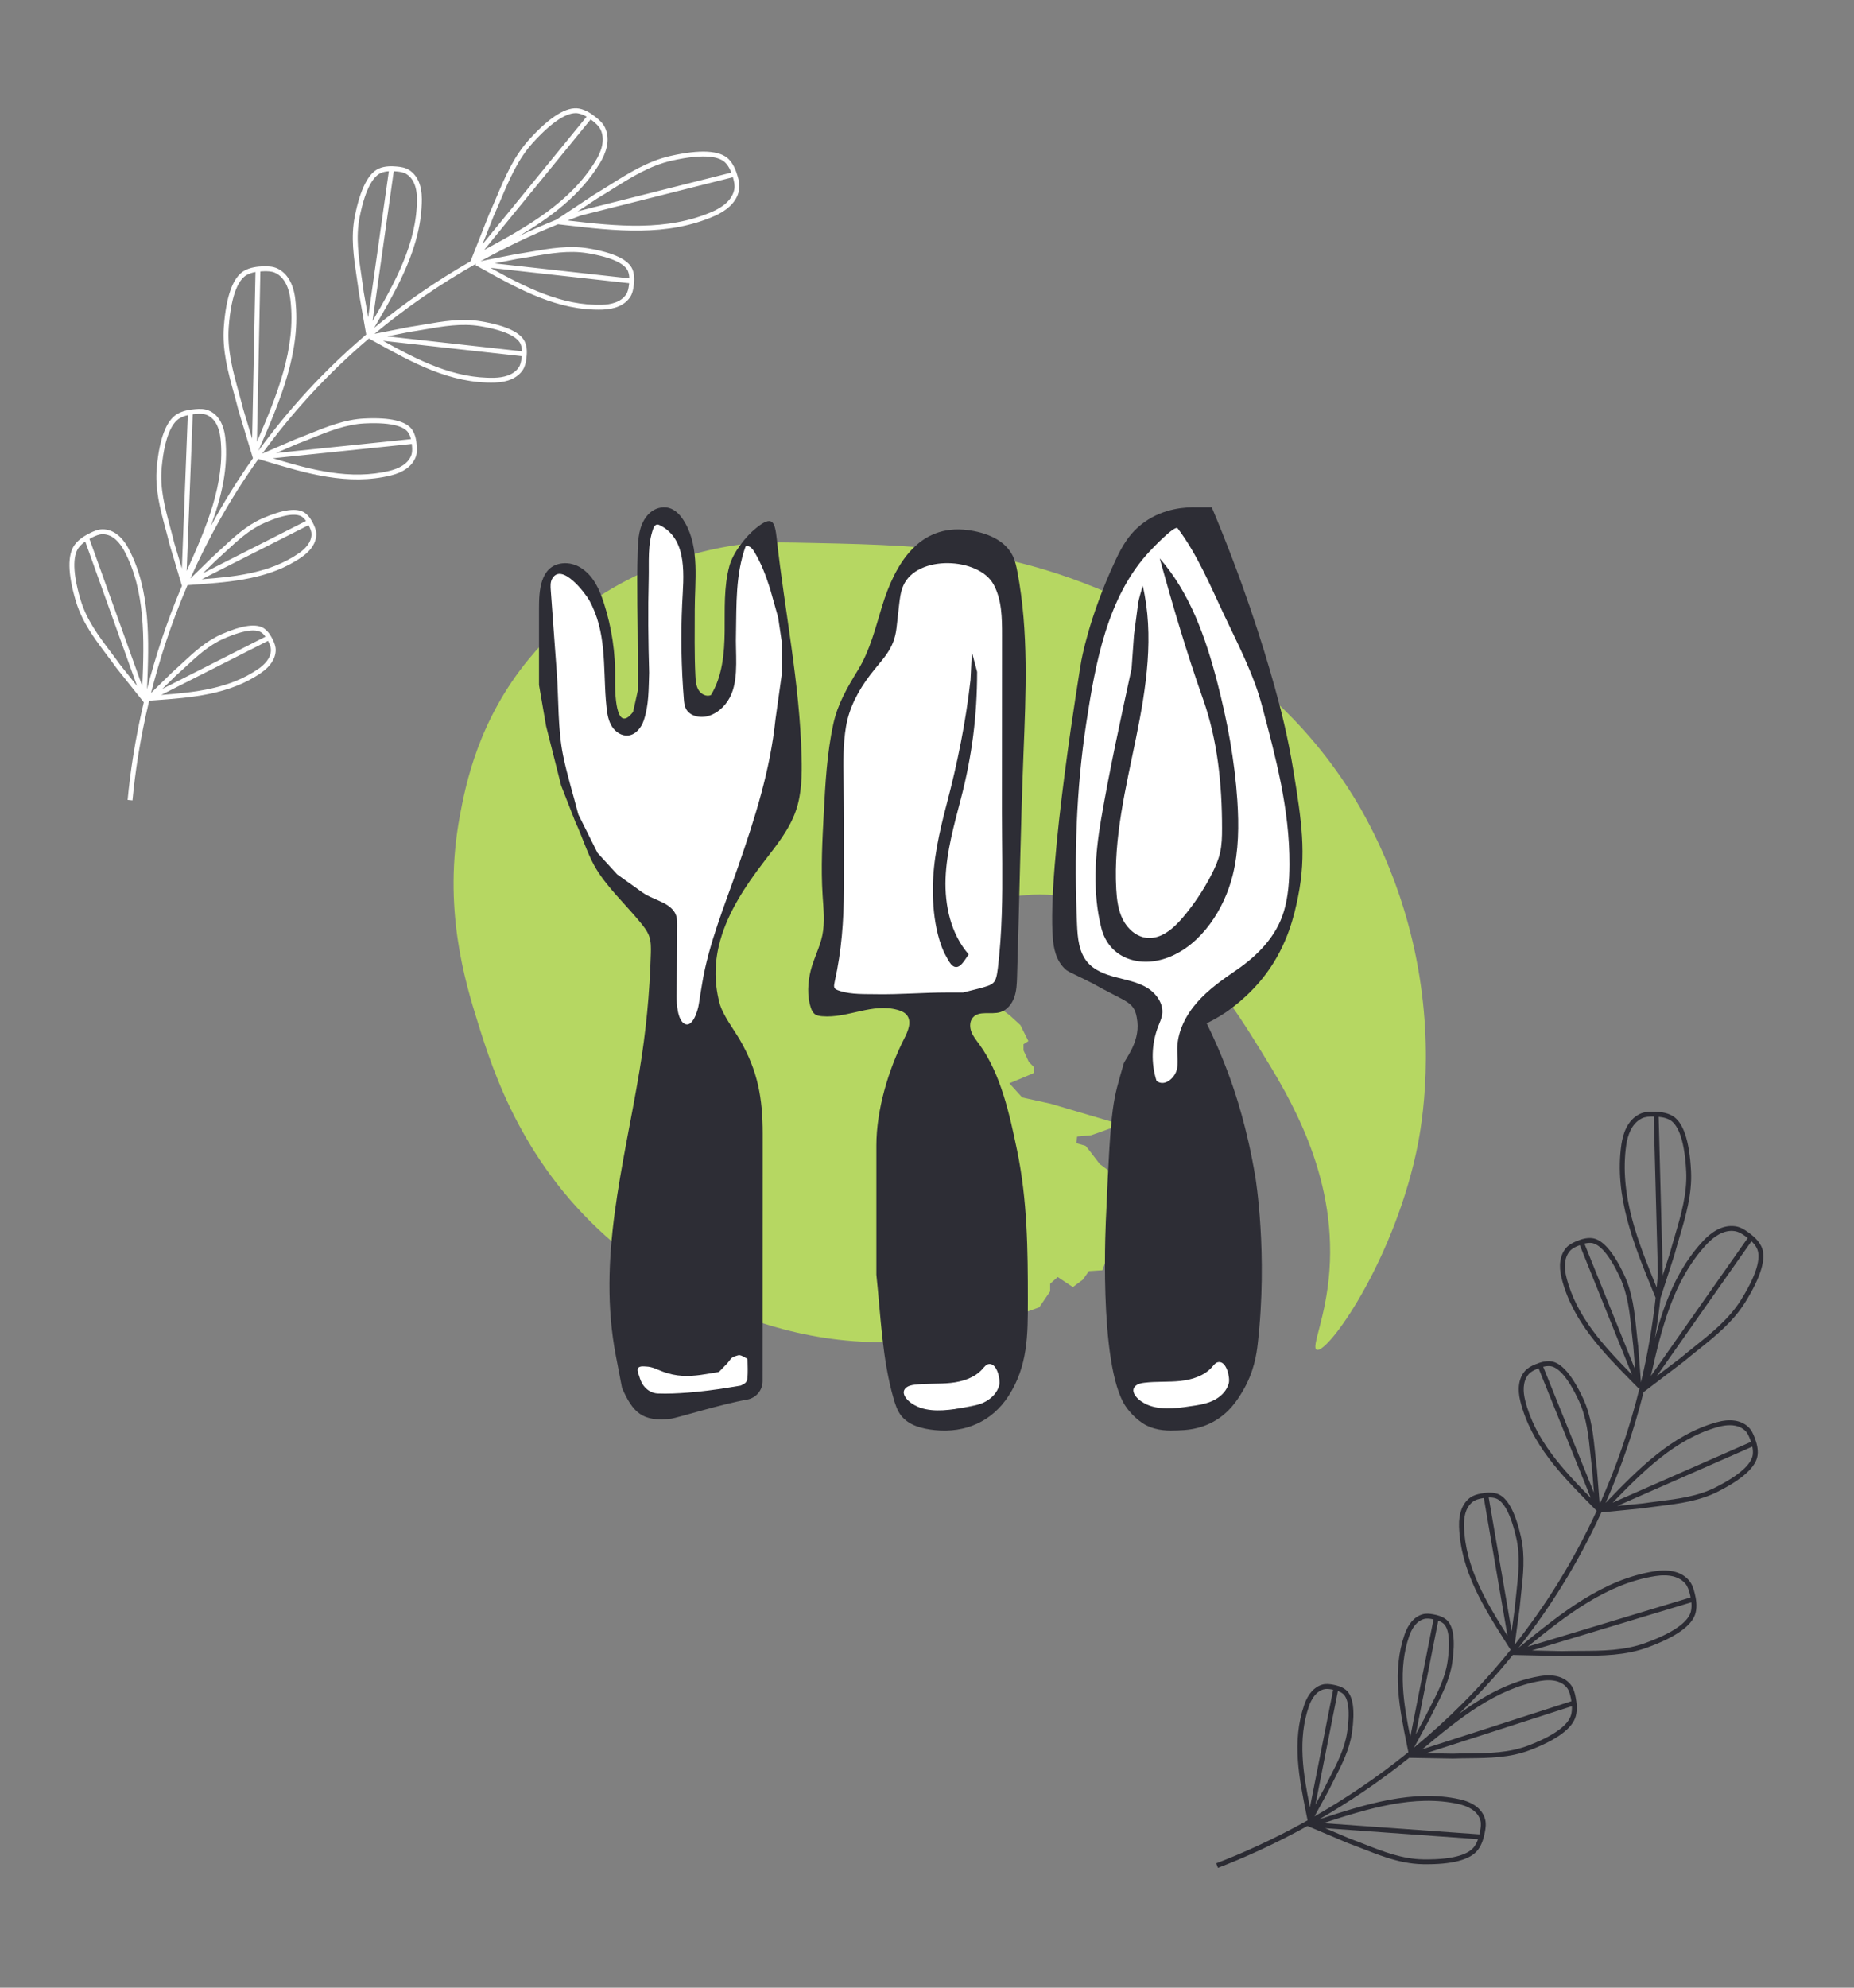 <svg width="294" height="315" viewBox="0 0 294 315" fill="none" xmlns="http://www.w3.org/2000/svg">
<rect x="0" y="0" width="294" height="315" fill="#808080" stroke="none"/>
<path d="M208.788 213.898C207.87 213.503 210.252 208.974 210.812 201.409C211.953 185.982 204.352 173.666 200.018 166.643C195.504 159.33 190.163 150.674 179.442 145.378C169.05 140.245 161.095 141.971 159.54 142.34C156.914 142.966 151.487 144.256 150.432 148.078C149.474 151.547 152.356 156.247 157.853 159.217L160.127 160.915L161.814 162.461L163.079 164.993L162.305 165.485V166.47L163.149 168.297L163.922 169.072V170.057L162.097 170.832L160.06 171.676L162.097 173.925L166.594 174.91L176.502 177.835L176.222 178.777L173.059 179.902L170.811 180.113L170.67 181.168L172.146 181.59L172.779 182.364L174.394 184.474L176.009 185.671L177.343 191.015L177.077 194.756L175.743 198.764L174.808 201.304L172.671 201.438L171.736 202.773L170.133 203.977L167.73 202.373L166.527 203.442V204.646L164.792 207.185L156.914 209.99C154.736 210.69 151.549 211.573 147.631 212.134C120.505 216.02 99.313 198.676 97.456 197.108C82.931 184.844 78.186 169.738 75.848 162.291C73.682 155.395 70.207 143.855 72.917 129.309C73.859 124.259 75.879 114.098 83.904 104.387C94.439 91.641 109.281 86.985 119.429 86.064C121.389 85.887 124.154 85.945 129.684 86.064C138.236 86.249 148.151 86.463 157.518 88.263C161.819 89.09 174.882 91.96 189.015 101.091C194.797 104.826 205.047 111.6 213.554 124.545C215.636 127.714 221.679 137.439 224.54 151.665C227.729 167.506 225.168 179.962 224.54 182.815C220.658 200.433 210.465 214.627 208.788 213.906V213.898Z" fill="#B6D762"/>
<path d="M268.737 252.488C268.563 251.777 268.334 251.038 267.832 250.453C266.7 249.133 264.825 248.632 262.413 249.005C254.193 250.269 247.559 255.657 241.144 260.864L240.8 261.141C243.224 258.068 245.559 254.768 247.758 251.212C249.984 247.614 251.993 243.874 253.78 240.021L253.808 240.05L253.801 239.97C253.845 239.873 253.891 239.777 253.934 239.683L260.603 239.02C261.437 238.893 262.292 238.786 263.117 238.681C266.234 238.291 269.458 237.887 272.432 236.38C276.373 234.386 278.487 232.445 278.715 230.612C278.844 229.59 278.535 228.594 278.254 227.843C278.021 227.224 277.735 226.587 277.218 226.113C276.058 225.051 274.32 224.803 272.199 225.399C265.047 227.403 259.74 232.869 254.612 238.173C257.104 232.525 259.118 226.645 260.634 220.619L267.02 215.765C267.742 215.159 268.492 214.56 269.218 213.978C271.956 211.79 274.786 209.525 276.728 206.416C279.3 202.297 280.165 199.301 279.304 197.514C278.822 196.518 277.943 195.801 277.232 195.289C276.648 194.869 276.003 194.465 275.241 194.345C273.075 194.002 271.243 195.404 270.09 196.639C266.007 201.008 263.928 206.454 262.424 212.101C262.782 209.985 263.079 207.853 263.316 205.715L265.544 198.806C265.789 197.897 266.061 196.975 266.324 196.082C267.318 192.719 268.343 189.243 268.157 185.583C267.91 180.735 266.907 177.781 265.175 176.812C264.211 176.272 263.08 176.187 262.203 176.176C261.484 176.165 260.723 176.205 260.028 176.54C258.055 177.498 257.356 179.696 257.116 181.37C255.941 189.574 259.102 197.274 262.156 204.721L262.543 205.668C262.043 210.192 261.264 214.675 260.216 219.081C260.193 218.612 260.13 217.811 260.019 216.397L259.776 213.303C259.673 212.512 259.591 211.699 259.511 210.915C259.206 207.95 258.888 204.884 257.578 202.084C255.836 198.36 254.107 196.384 252.443 196.21C251.512 196.114 250.608 196.435 249.922 196.728C249.388 196.956 248.782 197.257 248.346 197.766C247.376 198.899 247.13 200.561 247.634 202.567C249.343 209.382 254.222 214.326 258.939 219.105L259.842 220.021L260.022 219.877C258.458 226.24 256.331 232.439 253.673 238.377L253.236 232.822C253.134 232.031 253.051 231.218 252.972 230.434C252.667 227.469 252.349 224.403 251.039 221.603C249.297 217.879 247.567 215.903 245.904 215.729C244.973 215.633 244.069 215.954 243.383 216.247C242.849 216.475 242.243 216.776 241.807 217.285C240.837 218.418 240.591 220.08 241.094 222.086C242.804 228.901 247.682 233.845 252.4 238.624L253.197 239.432C251.392 243.35 249.356 247.15 247.097 250.805C244.914 254.333 242.599 257.607 240.194 260.653L240.964 254.981C241.034 254.185 241.122 253.374 241.208 252.591C241.537 249.629 241.876 246.564 241.189 243.548C240.274 239.54 239.003 237.243 237.414 236.72C236.511 236.429 235.573 236.552 234.843 236.692C234.272 236.8 233.616 236.967 233.085 237.372C231.897 238.277 231.305 239.847 231.374 241.914C231.601 248.938 235.324 254.802 238.923 260.473L239.549 261.46C234.671 267.521 229.446 272.653 224.218 276.965L226.558 272.684C226.862 272.056 227.182 271.436 227.501 270.816C228.692 268.505 229.923 266.115 230.303 263.439C230.808 259.876 230.486 257.595 229.338 256.663C228.698 256.142 227.877 255.943 227.234 255.828C226.731 255.739 226.137 255.669 225.569 255.836C224.307 256.205 223.327 257.309 222.732 259.03C220.727 264.825 221.931 270.763 223.095 276.505L223.333 277.682C218.243 281.792 213.176 285.146 208.447 287.856L210.647 283.829C210.951 283.202 211.271 282.582 211.59 281.962C212.781 279.65 214.012 277.261 214.392 274.584C214.896 271.021 214.575 268.741 213.427 267.809C212.787 267.288 211.965 267.088 211.323 266.974C210.818 266.884 210.226 266.814 209.658 266.981C208.396 267.35 207.416 268.455 206.821 270.175C204.816 275.97 206.02 281.909 207.184 287.65L207.352 288.48C201.834 291.563 196.824 293.771 192.862 295.29L193.138 296.011C197.034 294.517 201.937 292.359 207.337 289.372L207.551 289.464L207.557 289.493L207.569 289.472L213.776 292.099C214.581 292.389 215.394 292.709 216.179 293.015C217.384 293.487 218.607 293.964 219.866 294.37C221.707 294.964 223.623 295.401 225.674 295.432C230.239 295.504 233.159 294.74 234.358 293.162C235.024 292.281 235.298 291.213 235.459 290.38C235.592 289.693 235.689 288.963 235.491 288.272C235.047 286.708 233.644 285.625 231.437 285.138C224.117 283.525 216.534 285.927 209.188 288.324C213.736 285.697 218.588 282.48 223.466 278.572L230.39 278.688C231.246 278.657 232.117 278.648 232.961 278.639C236.149 278.606 239.448 278.572 242.673 277.332C246.934 275.69 249.357 273.89 249.878 271.977C250.169 270.912 250.021 269.818 249.861 268.986C249.728 268.298 249.545 267.584 249.106 267.019C248.107 265.735 246.402 265.255 244.173 265.63C239.486 266.418 235.302 268.742 231.36 271.605C234.275 268.773 237.139 265.669 239.9 262.269L247.743 262.438C248.683 262.411 249.644 262.406 250.572 262.403C254.071 262.388 257.691 262.374 261.178 261.11C265.793 259.437 268.386 257.582 268.882 255.598C269.159 254.491 268.953 253.357 268.741 252.492L268.737 252.488ZM272.086 235.694C269.231 237.139 266.077 237.535 263.025 237.919C262.196 238.024 261.336 238.13 260.513 238.255L256.47 238.657L277.877 229.253C277.964 229.662 278.006 230.096 277.951 230.522C277.817 231.594 276.69 233.365 272.086 235.694ZM272.411 226.148C273.344 225.886 274.536 225.709 275.583 226.047C275.984 226.176 276.366 226.383 276.701 226.687C277.097 227.049 277.336 227.59 277.534 228.117C277.578 228.237 277.625 228.366 277.668 228.498L255.73 238.136C260.615 233.09 265.715 228.024 272.412 226.145L272.411 226.148ZM276.078 206.012C274.207 209.009 271.428 211.231 268.742 213.378C268.013 213.962 267.257 214.564 266.544 215.166L262.739 218.058L277.742 196.706C278.086 197.036 278.401 197.417 278.612 197.856C279.121 198.909 279.094 201.18 276.078 206.012ZM270.656 197.169C271.683 196.069 273.292 194.82 275.122 195.11C275.244 195.129 275.361 195.157 275.478 195.195C275.943 195.345 276.378 195.626 276.783 195.918C276.901 196.004 277.027 196.097 277.151 196.195L261.794 218.053C263.477 210.546 265.331 202.871 270.654 197.168L270.656 197.169ZM264.801 177.487C265.822 178.061 267.098 179.936 267.39 185.626C267.57 189.152 266.564 192.567 265.588 195.867C265.324 196.764 265.05 197.691 264.808 198.591L263.654 202.169C263.661 202.068 263.671 201.965 263.679 201.865L263.023 176.997C263.399 177.033 263.789 177.095 264.166 177.217C264.385 177.287 264.6 177.377 264.803 177.49L264.801 177.487ZM257.883 181.481C258.096 179.993 258.701 178.047 260.368 177.236C260.917 176.97 261.571 176.942 262.193 176.948C262.21 176.949 262.228 176.949 262.245 176.95L262.904 201.824C262.849 202.564 262.782 203.303 262.712 204.042C259.747 196.812 256.757 189.336 257.883 181.484L257.883 181.481ZM252.363 196.983C252.475 196.994 252.595 197.02 252.725 197.062C253.685 197.372 255.101 198.617 256.879 202.417C258.134 205.1 258.445 208.1 258.743 211C258.826 211.79 258.91 212.606 259.008 213.388C259.008 213.388 259.16 215.329 259.294 217.03L251.25 197.083C251.612 196.993 251.99 196.943 252.36 196.982L252.363 196.983ZM248.386 202.382C248.08 201.159 247.926 199.452 248.936 198.271C249.264 197.886 249.75 197.644 250.225 197.443C250.319 197.402 250.417 197.363 250.518 197.325L258.799 217.863C254.376 213.37 249.959 208.666 248.385 202.384L248.386 202.382ZM245.828 216.503C245.94 216.514 246.06 216.541 246.19 216.582C247.15 216.892 248.566 218.137 250.344 221.938C251.599 224.62 251.91 227.62 252.209 230.52C252.291 231.31 252.376 232.126 252.473 232.908L252.759 236.55L244.716 216.603C245.077 216.513 245.455 216.464 245.826 216.503L245.828 216.503ZM241.849 221.901C241.543 220.679 241.389 218.972 242.399 217.791C242.727 217.405 243.213 217.164 243.688 216.962C243.782 216.922 243.88 216.883 243.981 216.845L252.262 237.382C247.839 232.89 243.422 228.185 241.848 221.904L241.849 221.901ZM262.529 249.768C263.462 249.626 264.605 249.579 265.622 249.907C266.231 250.103 266.796 250.434 267.245 250.956C267.642 251.42 267.835 252.054 267.985 252.672C268.022 252.824 268.058 252.985 268.092 253.152L242.255 260.955C248.398 255.973 254.779 250.959 262.529 249.768ZM237.18 237.456C238.083 237.752 239.384 239.082 240.444 243.721C241.103 246.609 240.771 249.606 240.45 252.505C240.363 253.293 240.273 254.109 240.206 254.895L239.715 258.516L236.076 237.317C236.443 237.304 236.82 237.337 237.171 237.451L237.183 237.454L237.18 237.456ZM232.149 241.89C232.11 240.63 232.321 238.93 233.556 237.988C233.96 237.68 234.486 237.55 234.993 237.451C235.092 237.433 235.197 237.414 235.303 237.397L239.049 259.223C235.679 253.896 232.358 248.361 232.15 241.888L232.149 241.89ZM229.543 263.335C229.183 265.882 227.98 268.212 226.821 270.466C226.498 271.092 226.176 271.716 225.878 272.333L224.508 274.842L228.07 256.841C228.351 256.945 228.626 257.078 228.859 257.267C229.492 257.781 230.125 259.252 229.546 263.336L229.543 263.335ZM223.465 259.284C223.822 258.257 224.511 256.956 225.79 256.58C226.204 256.459 226.665 256.514 227.103 256.592C227.172 256.605 227.249 256.622 227.32 256.637L223.634 275.263C222.571 269.964 221.653 264.521 223.465 259.284ZM213.63 274.48C213.269 277.026 212.067 279.357 210.907 281.613C210.584 282.239 210.261 282.863 209.965 283.478L208.595 285.986L212.157 267.986C212.438 268.089 212.712 268.223 212.946 268.412C213.578 268.926 214.211 270.397 213.632 274.481L213.63 274.48ZM207.554 270.429C207.911 269.403 208.6 268.101 209.879 267.725C210.293 267.604 210.754 267.66 211.192 267.738C211.261 267.75 211.338 267.768 211.409 267.783L207.723 286.408C206.66 281.11 205.742 275.667 207.554 270.432L207.554 270.429ZM233.742 292.696C233.028 293.64 231.049 294.747 225.686 294.663C222.372 294.609 219.367 293.436 216.461 292.297C215.67 291.987 214.854 291.668 214.058 291.381L210.142 289.722L234.382 291.461C234.231 291.891 234.03 292.32 233.742 292.698L233.742 292.696ZM231.271 285.893C232.606 286.188 234.291 286.875 234.751 288.484C234.903 289.019 234.816 289.639 234.701 290.232C234.673 290.379 234.638 290.536 234.601 290.698L209.843 288.923C216.963 286.604 224.292 284.355 231.274 285.892L231.271 285.893ZM242.394 276.612C239.301 277.804 236.073 277.836 232.953 277.868C232.104 277.876 231.226 277.885 230.382 277.917L226.13 277.846L249.265 270.391C249.287 270.844 249.257 271.32 249.132 271.777C248.822 272.918 247.399 274.684 242.394 276.612ZM244.298 266.393C245.125 266.254 246.131 266.203 247.023 266.491C247.581 266.671 248.097 266.986 248.494 267.495C248.834 267.932 248.988 268.54 249.103 269.134C249.131 269.282 249.16 269.442 249.184 269.604L225.554 277.217C231.291 272.404 237.249 267.576 244.301 266.391L244.298 266.393ZM260.912 260.382C257.55 261.6 254 261.617 250.564 261.63C249.632 261.634 248.666 261.637 247.736 261.665L242.928 261.56L268.21 253.926C268.258 254.412 268.25 254.921 268.128 255.408C267.832 256.59 266.341 258.412 260.91 260.379L260.912 260.382Z" fill="#2B2B33"/>
<path d="M188.572 82.454L199.908 107.634L203.42 120.445L205.575 134.629L203.42 147.788L194.981 158.954L190.498 160.378L188.572 167.185L184.038 178.3L179.842 170.467L181.656 161.965L181.544 158.11L169.867 152.41L168.506 138.034L170.596 117.05L174.856 96.065L180.523 85.947L185.852 82.454H188.572Z" fill="white"/>
<path d="M41.756 42.21C42.486 42.185 43.259 42.207 43.96 42.533C45.535 43.27 46.523 44.94 46.816 47.364C47.815 55.624 44.421 63.469 41.138 71.052L40.962 71.456C43.266 68.293 45.812 65.153 48.642 62.074C51.507 58.961 54.564 56.015 57.79 53.255L57.754 53.236L57.831 53.22C57.912 53.15 57.992 53.083 58.072 53.013L56.912 46.408C56.809 45.572 56.68 44.719 56.557 43.897C56.093 40.788 55.612 37.573 56.261 34.303C57.119 29.97 58.416 27.41 60.116 26.693C61.066 26.293 62.106 26.321 62.907 26.392C63.566 26.448 64.257 26.552 64.85 26.924C66.185 27.756 66.892 29.362 66.891 31.565C66.889 38.995 63.063 45.582 59.337 51.952C64.101 48.026 69.218 44.502 74.61 41.416L77.557 33.954C77.946 33.097 78.322 32.21 78.685 31.355C80.053 28.128 81.469 24.79 83.939 22.081C87.211 18.492 89.861 16.851 91.813 17.2C92.903 17.394 93.828 18.049 94.513 18.595C95.073 19.044 95.638 19.556 95.959 20.259C96.872 22.253 96.018 24.393 95.14 25.839C92.035 30.95 87.354 34.423 82.325 37.395C84.266 36.478 86.237 35.618 88.232 34.814L94.282 30.804C95.091 30.324 95.905 29.813 96.694 29.318C99.662 27.455 102.733 25.529 106.305 24.721C111.04 23.65 114.151 23.822 115.552 25.225C116.332 26.008 116.719 27.074 116.966 27.917C117.17 28.607 117.339 29.349 117.2 30.11C116.807 32.268 114.882 33.535 113.335 34.219C105.755 37.563 97.49 36.597 89.5 35.663L88.483 35.545C84.26 37.247 80.159 39.206 76.2 41.403C76.656 41.298 77.446 41.145 78.836 40.869L81.879 40.269C82.669 40.152 83.474 40.013 84.249 39.88C87.186 39.374 90.223 38.853 93.271 39.36C97.326 40.035 99.693 41.166 100.31 42.723C100.654 43.592 100.587 44.552 100.493 45.29C100.418 45.868 100.292 46.533 99.919 47.088C99.088 48.327 97.558 49.013 95.489 49.068C88.468 49.26 82.395 45.893 76.521 42.635L75.395 42.011L75.484 41.798C69.781 45.02 64.388 48.741 59.389 52.903L64.852 51.827C65.642 51.711 66.447 51.572 67.222 51.438C70.159 50.932 73.196 50.411 76.245 50.918C80.299 51.593 82.668 52.726 83.283 54.281C83.628 55.15 83.56 56.111 83.466 56.849C83.391 57.426 83.265 58.091 82.893 58.646C82.061 59.885 80.532 60.572 78.463 60.626C71.441 60.818 65.368 57.451 59.494 54.194L58.501 53.645C55.215 56.439 52.107 59.426 49.199 62.588C46.392 65.642 43.865 68.755 41.582 71.892L46.833 69.622C47.58 69.341 48.336 69.035 49.067 68.742C51.83 67.626 54.688 66.472 57.777 66.323C61.881 66.122 64.435 66.727 65.367 68.118C65.89 68.91 66.027 69.846 66.088 70.586C66.136 71.166 66.155 71.842 65.907 72.465C65.357 73.852 64.006 74.845 61.996 75.34C55.175 77.014 48.525 75.01 42.096 73.073L40.975 72.737C36.458 79.072 32.926 85.489 30.186 91.688L33.677 88.279C34.198 87.817 34.708 87.342 35.219 86.866C37.122 85.096 39.091 83.266 41.563 82.177C44.856 80.728 47.138 80.425 48.346 81.279C49.021 81.756 49.433 82.493 49.717 83.081C49.939 83.54 50.167 84.092 50.159 84.686C50.144 86.001 49.346 87.246 47.852 88.281C42.814 91.776 36.774 92.218 30.933 92.646L29.734 92.734C27.151 98.746 25.289 104.532 23.956 109.818L27.24 106.612C27.761 106.15 28.271 105.675 28.781 105.202C30.685 103.431 32.653 101.601 35.125 100.513C38.418 99.064 40.7 98.76 41.908 99.615C42.583 100.091 42.995 100.828 43.281 101.419C43.502 101.881 43.73 102.433 43.723 103.025C43.708 104.34 42.91 105.584 41.416 106.62C36.378 110.114 30.338 110.556 24.5 110.982L23.657 111.044C22.178 117.19 21.402 122.612 21.009 126.84L20.239 126.769C20.627 122.612 21.38 117.308 22.802 111.3L22.657 111.117L22.628 111.118L22.646 111.101L18.445 105.831C17.947 105.134 17.421 104.436 16.913 103.763C16.133 102.729 15.342 101.681 14.615 100.578C13.548 98.966 12.608 97.238 12.026 95.27C10.726 90.892 10.673 87.873 11.871 86.293C12.537 85.412 13.494 84.864 14.251 84.483C14.875 84.17 15.552 83.879 16.272 83.881C17.898 83.888 19.317 84.946 20.382 86.941C23.908 93.559 23.643 101.511 23.315 109.234C24.619 104.142 26.406 98.602 28.851 92.85L26.871 86.213C26.671 85.38 26.444 84.537 26.225 83.721C25.396 80.641 24.538 77.456 24.865 74.015C25.296 69.468 26.375 66.647 28.075 65.627C29.022 65.061 30.113 64.908 30.959 64.838C31.657 64.78 32.392 64.765 33.057 65.037C34.561 65.651 35.484 67.165 35.724 69.413C36.231 74.143 35.121 78.798 33.429 83.369C35.369 79.797 37.583 76.2 40.113 72.624L37.835 65.113C37.608 64.199 37.352 63.275 37.106 62.38C36.176 59.005 35.215 55.515 35.492 51.813C35.859 46.917 36.945 43.919 38.72 42.906C39.71 42.34 40.859 42.234 41.748 42.202L41.75 42.203L41.756 42.21ZM57.02 34.454C56.398 37.594 56.868 40.74 57.324 43.783C57.447 44.611 57.575 45.466 57.678 46.295L58.382 50.297L61.66 27.137C61.244 27.164 60.816 27.241 60.418 27.407C59.422 27.827 58.023 29.389 57.02 34.454ZM66.122 31.567C66.121 30.6 65.971 29.4 65.365 28.485C65.13 28.132 64.83 27.822 64.447 27.582C63.99 27.297 63.408 27.213 62.844 27.165C62.717 27.154 62.581 27.146 62.44 27.138L59.081 50.872C62.62 44.807 66.121 38.526 66.121 31.569L66.122 31.567ZM84.514 22.604C82.133 25.215 80.745 28.489 79.401 31.658C79.036 32.518 78.659 33.409 78.273 34.257L76.517 38.705L93.023 18.491C92.612 18.25 92.161 18.05 91.68 17.963C90.529 17.756 88.35 18.395 84.513 22.606L84.514 22.604ZM94.485 25.442C95.266 24.156 96.034 22.27 95.262 20.584C95.21 20.471 95.151 20.367 95.083 20.264C94.814 19.858 94.424 19.513 94.036 19.202C93.922 19.11 93.799 19.015 93.671 18.921L76.774 39.611C83.545 35.966 90.434 32.11 94.485 25.442ZM115.01 25.774C114.184 24.946 112.034 24.222 106.478 25.474C103.034 26.253 100.019 28.144 97.107 29.973C96.316 30.469 95.498 30.984 94.696 31.459L91.564 33.534C91.658 33.499 91.756 33.462 91.852 33.428L115.967 27.354C115.832 27 115.665 26.642 115.446 26.312C115.319 26.12 115.174 25.937 115.01 25.774ZM113.031 33.514C114.407 32.907 116.117 31.8 116.448 29.974C116.556 29.372 116.408 28.737 116.234 28.137C116.229 28.12 116.222 28.103 116.217 28.086L92.097 34.161C91.4 34.413 90.706 34.676 90.015 34.945C97.773 35.852 105.774 36.715 113.031 33.514ZM99.6 43.013C99.558 42.909 99.503 42.798 99.426 42.685C98.868 41.843 97.288 40.816 93.15 40.127C90.229 39.64 87.258 40.15 84.385 40.647C83.602 40.78 82.794 40.921 82.015 41.035C82.015 41.035 80.104 41.41 78.43 41.74L99.798 44.109C99.787 43.738 99.732 43.36 99.595 43.011L99.6 43.013ZM95.477 48.301C96.737 48.265 98.42 47.953 99.286 46.663C99.568 46.239 99.669 45.708 99.736 45.195C99.748 45.096 99.762 44.989 99.771 44.882L77.771 42.443C83.287 45.492 89.007 48.476 95.48 48.299L95.477 48.301ZM82.574 54.574C82.532 54.47 82.478 54.359 82.4 54.246C81.843 53.405 80.263 52.377 76.125 51.688C73.204 51.202 70.233 51.712 67.36 52.208C66.577 52.342 65.769 52.482 64.99 52.596L61.407 53.303L82.775 55.672C82.764 55.3 82.709 54.922 82.572 54.574L82.574 54.574ZM78.449 59.861C79.709 59.826 81.393 59.514 82.259 58.223C82.541 57.8 82.641 57.268 82.707 56.758C82.719 56.659 82.733 56.552 82.743 56.445L60.743 54.006C66.258 57.055 71.979 60.039 78.452 59.862L78.449 59.861ZM46.049 47.455C45.935 46.519 45.671 45.406 45.08 44.513C44.726 43.979 44.256 43.523 43.631 43.234C43.08 42.976 42.417 42.962 41.781 42.984C41.626 42.989 41.459 42.998 41.289 43.012L40.746 70.006C43.886 62.745 46.991 55.246 46.047 47.459L46.049 47.455ZM64.738 68.557C64.207 67.767 62.579 66.873 57.825 67.104C54.867 67.248 52.072 68.376 49.367 69.468C48.632 69.765 47.871 70.072 47.133 70.349L43.779 71.798L65.166 69.587C65.08 69.229 64.947 68.876 64.744 68.569L64.737 68.559L64.738 68.557ZM61.828 74.598C63.052 74.296 64.631 73.636 65.202 72.19C65.39 71.716 65.375 71.175 65.331 70.662C65.323 70.562 65.312 70.457 65.299 70.35L43.279 72.627C49.316 74.439 55.538 76.143 61.827 74.6L61.828 74.598ZM41.889 82.892C39.535 83.928 37.616 85.713 35.76 87.438C35.243 87.917 34.729 88.396 34.218 88.849L32.174 90.846L48.538 82.56C48.362 82.317 48.159 82.088 47.914 81.916C47.248 81.445 45.663 81.232 41.889 82.892ZM47.425 87.655C48.316 87.035 49.383 86.019 49.399 84.686C49.405 84.255 49.226 83.825 49.035 83.425C49.005 83.363 48.967 83.293 48.933 83.226L31.998 91.799C37.384 91.394 42.872 90.812 47.425 87.655ZM35.451 101.227C33.097 102.263 31.178 104.049 29.322 105.774C28.805 106.252 28.291 106.732 27.781 107.184L25.736 109.181L42.1 100.896C41.924 100.653 41.721 100.423 41.477 100.252C40.81 99.78 39.225 99.568 35.451 101.227ZM40.99 105.989C41.882 105.369 42.949 104.352 42.965 103.02C42.97 102.588 42.791 102.158 42.6 101.759C42.57 101.697 42.532 101.626 42.498 101.56L25.563 110.133C30.949 109.728 36.435 109.145 40.988 105.988L40.99 105.989ZM12.494 86.766C11.778 87.709 11.247 89.914 12.774 95.057C13.72 98.235 15.661 100.814 17.541 103.306C18.052 103.984 18.579 104.685 19.072 105.375L21.725 108.702L13.514 85.817C13.141 86.078 12.783 86.391 12.496 86.767L12.494 86.766ZM19.709 87.312C19.065 86.105 17.949 84.668 16.276 84.658C15.72 84.656 15.144 84.906 14.606 85.176C14.471 85.244 14.329 85.319 14.184 85.401L22.57 108.772C22.881 101.289 23.071 93.62 19.709 87.312ZM25.641 74.093C25.328 77.395 26.166 80.511 26.977 83.527C27.2 84.347 27.425 85.195 27.624 86.017L28.839 90.095L29.775 65.796C29.332 65.898 28.882 66.053 28.476 66.298C27.46 66.905 26.143 68.751 25.638 74.092L25.641 74.093ZM34.966 69.502C34.877 68.667 34.655 67.684 34.138 66.903C33.813 66.413 33.371 66.001 32.775 65.757C32.262 65.546 31.634 65.564 31.035 65.612C30.885 65.624 30.724 65.641 30.561 65.661L29.604 90.478C32.691 83.653 35.73 76.611 34.97 69.498L34.966 69.502ZM36.269 51.877C36.003 55.443 36.945 58.867 37.858 62.181C38.106 63.082 38.361 64.01 38.587 64.914L39.982 69.519L40.512 43.104C40.031 43.189 39.544 43.334 39.106 43.584C38.048 44.188 36.698 46.116 36.267 51.876L36.269 51.877Z" fill="white"/>
<path d="M183.892 88.481C188.701 93.955 191.2 101.064 193.028 108.118C194.619 114.254 195.791 120.514 196.21 126.842C196.474 130.81 196.435 134.843 195.477 138.703C194.166 143.99 190.575 149.684 185.282 151.722C180.841 153.432 175.867 151.986 174.631 147.016C173.243 141.448 173.624 135.584 174.592 129.927C175.963 121.902 177.727 113.911 179.442 105.953L179.826 100.594C179.826 100.594 180.463 95.751 180.463 95.744C180.59 94.778 180.971 93.761 181.206 92.814C183.048 100.695 181.781 108.95 180.161 116.879C178.541 124.811 176.562 132.8 177.008 140.882C177.099 142.542 177.305 144.237 178.055 145.721C178.805 147.203 180.197 148.452 181.848 148.629C184.107 148.874 186.077 147.155 187.548 145.421C189.331 143.323 190.869 141.019 192.127 138.569C192.686 137.48 193.191 136.353 193.467 135.159C193.761 133.886 193.785 132.57 193.785 131.265C193.785 124.348 193.091 117.356 190.788 110.835C188.193 103.491 185.964 95.965 183.897 88.479L183.892 88.481Z" fill="#2D2D35"/>
<path d="M100.214 214.404L101.103 221.655L106.803 222.396L119.402 220.171V210.036L100.214 214.404Z" fill="white"/>
<path d="M142.376 215.989L143.153 223.242L148.144 223.983L159.176 221.758V211.623L142.376 215.989Z" fill="white"/>
<path d="M178.913 215.989L179.689 223.242L184.68 223.983L195.712 221.758V211.623L178.913 215.989Z" fill="white"/>
<path d="M205.112 122.183C204.216 116.676 203.102 112.355 202.146 108.921C200.164 101.805 197.059 92.032 192.159 80.399H189.837C188.042 80.346 184.606 80.523 181.503 82.725C179.057 84.456 177.88 86.69 176.905 88.764C172.611 97.895 171.444 104.869 171.444 104.869C171.444 104.869 165.995 137.423 166.961 148.761C167.083 150.2 167.423 152.185 168.892 153.554C169.345 153.976 169.551 154.007 171.911 155.165C174.451 156.41 172.92 155.741 176.74 157.702C178.544 158.63 179.339 159.011 179.878 159.997C180.037 160.287 180.247 160.874 180.362 161.929C180.717 165.252 178.39 167.868 178.189 168.573C176.488 174.574 176.172 174.409 175.412 192.375C175.412 192.375 174.051 216.426 178.551 222.94C179.929 224.935 181.69 225.839 181.69 225.839C183.554 226.798 185.363 226.733 186.76 226.685C187.951 226.645 190.055 226.57 192.314 225.357C194.929 223.952 196.234 221.84 197.023 220.523C198.892 217.409 199.278 214.431 199.438 213.033C201.089 198.659 199.076 186.575 199.076 186.575C197.773 178.742 195.894 173.222 195.091 170.99C193.81 167.425 192.473 164.449 191.349 162.171C192.065 161.824 193.036 161.313 194.126 160.601C194.677 160.241 197.979 158.05 200.766 154.319C204.257 149.648 205.299 144.769 205.836 142.117C207.206 135.361 206.384 130.009 205.112 122.183ZM192.221 216.617C192.489 216.311 192.758 215.946 193.158 215.867C194.5 215.601 195.082 218.325 194.852 219.214C194.572 220.307 193.738 221.197 192.758 221.756C191.778 222.312 190.656 222.571 189.542 222.739C187.249 223.084 184.616 223.554 182.334 222.77C181.776 222.578 181.043 222.202 180.492 221.696C179.948 221.195 179.356 220.348 180.017 219.682C180.391 219.305 180.95 219.193 181.477 219.13C183.355 218.902 185.263 219.049 187.146 218.852C189.029 218.655 190.975 218.046 192.221 216.62V216.617ZM203.562 144.515C202.383 148.425 199.388 151.463 196.079 153.724C193.838 155.256 191.593 156.836 189.808 158.877C188.023 160.92 186.712 163.497 186.683 166.211C186.671 167.312 186.868 168.429 186.616 169.499C186.322 170.76 184.716 172.309 183.401 171.302C182.497 168.492 182.596 165.37 183.674 162.622C183.914 162.013 184.199 161.416 184.295 160.771C184.544 159.054 183.346 157.405 181.86 156.515C180.372 155.626 178.625 155.309 176.95 154.87C175.275 154.429 173.55 153.796 172.431 152.473C171.073 150.869 170.883 148.608 170.792 146.507C170.332 135.859 170.641 125.139 172.256 114.592C173.706 105.133 175.565 94.543 182.351 87.326C182.771 86.88 186.31 83.147 186.748 83.722C189.772 87.702 191.924 92.802 194.047 97.312C196.194 101.872 198.772 106.783 200.073 111.667C202.301 120.027 204.516 128.263 204.477 136.998C204.465 139.53 204.3 142.091 203.567 144.517L203.562 144.515Z" fill="#2D2D35"/>
<path d="M158.946 157.561L131.572 158.954L130.065 154.041L132.265 146.725V132.152L132.909 115.095L138.54 103.903L144.013 89.57L155.44 87.235L160.108 94.24V131.28L158.946 157.561Z" fill="white"/>
<path d="M153.59 151.293C153.602 151.279 153.61 151.267 153.617 151.257C150.784 148.023 149.788 143.508 149.943 139.209C150.102 134.912 151.297 130.728 152.378 126.566C154.132 119.819 154.951 113.429 154.951 106.476L154.113 103.328L153.902 107.735C153.14 114.491 151.841 120.883 150.109 127.472C148.956 131.858 147.943 136.327 147.928 140.861C147.919 143.29 148.134 145.759 148.736 148.119C149.042 149.322 149.447 150.521 150.063 151.607C150.317 152.055 150.662 152.772 151.096 153.072C152.179 153.82 153.008 152.041 153.588 151.293H153.59Z" fill="#2D2D35"/>
<path d="M161.27 182.237C160.105 176.653 158.711 170.163 155.275 165.478C154.81 164.845 154.3 164.226 154.026 163.49C153.998 163.413 153.971 163.334 153.95 163.253C153.76 162.567 153.816 161.79 154.273 161.26C155.268 160.109 157.168 160.841 158.622 160.404C159.688 160.083 160.46 159.117 160.834 158.066C161.208 157.019 161.246 155.885 161.282 154.772C161.648 143 161.843 131.213 162.3 119.45C162.676 109.854 163.139 100.124 161.337 90.635C161.169 89.754 160.98 88.865 160.582 88.062C159.319 85.501 156.276 84.36 153.447 84.002C145.65 83.017 141.907 89.443 139.87 96.094C138.825 99.503 137.972 103.033 136.103 106.102C134.383 108.924 132.842 111.499 132.133 114.781C131.134 119.411 130.88 124.163 130.631 128.88C130.4 133.215 130.17 137.562 130.446 141.892C130.58 144.016 130.834 146.174 130.396 148.258C129.996 150.161 129.035 151.907 128.563 153.794C128.091 155.676 127.961 157.841 128.579 159.694C128.702 160.059 128.86 160.433 129.157 160.675C129.488 160.946 129.933 161.016 130.357 161.054C134.426 161.414 138.305 158.896 142.379 160.057C142.916 160.21 143.459 160.443 143.807 160.879C144.629 161.912 143.989 163.411 143.39 164.588C140.86 169.554 138.971 175.924 138.971 181.532V202.008C139.671 208.552 139.875 215.361 141.72 221.703C141.986 222.619 142.293 223.547 142.872 224.304C144.092 225.904 146.244 226.436 148.242 226.637C153.073 227.126 157.287 225.292 159.918 221.238C162.997 216.495 162.993 211.546 162.993 206.125C162.993 198.062 162.926 190.176 161.27 182.24V182.237ZM139 157.553C137.194 157.525 135.018 157.616 133.273 157.071C132.674 156.884 132.38 156.76 132.293 156.455C132.241 156.268 132.267 156.014 132.351 155.635C133.472 150.576 133.796 146.009 133.829 140.827C133.865 135.082 133.846 129.338 133.772 123.593C133.734 120.756 133.686 117.901 134.165 115.105C134.685 112.074 136.132 109.408 137.972 106.982C139.975 104.344 141.777 102.982 142.17 99.489C142.302 98.307 142.436 97.127 142.568 95.948C142.688 94.881 142.812 93.795 143.244 92.812C145.403 87.868 155.205 88.292 157.565 92.639C158.876 95.053 158.905 97.933 158.902 100.681C158.893 110.008 158.888 119.332 158.886 128.659C158.886 134.078 159.037 139.497 158.857 144.915C158.764 147.742 158.581 150.569 158.244 153.379C157.925 156.016 157.606 156.004 155.191 156.671L152.728 157.287H150.264C146.507 157.287 142.755 157.616 138.998 157.556L139 157.553ZM158.454 219.528C158.174 220.622 157.34 221.514 156.358 222.07C155.378 222.626 154.256 222.885 153.14 223.053C150.844 223.398 148.209 223.868 145.925 223.084C145.364 222.892 144.631 222.516 144.08 222.01C143.536 221.509 142.942 220.66 143.606 219.993C143.979 219.617 144.54 219.504 145.065 219.44C146.946 219.212 148.856 219.358 150.739 219.161C152.622 218.965 154.573 218.356 155.819 216.927C156.087 216.62 156.355 216.255 156.756 216.174C158.097 215.905 158.682 218.632 158.452 219.523L158.454 219.528Z" fill="#2D2D35"/>
<path d="M107.388 165.106L104.915 146.661L96.486 139.012L93.112 133.5L87.802 116.994L86.544 92.675L88.053 90.27L91.216 91.267L94.909 95.142L96.967 103.97V111.811L98.151 115.414L100.58 115.055L101.932 112.35L102.303 105.864L101.661 96.672L102.303 88.203L103.554 81.986L106.885 83.13L108.687 86.717L109.405 93.43L109.046 101.752L109.405 109.72L110.486 111.72L113.457 111.451L115.259 108.746V104.061L115.798 98.835V93.068L117.15 88.112L117.696 86.918L119.639 85.043L123.186 92.344L125.105 108.437L122.92 128.436L116.766 141.283L113.39 149.164L112.065 159.495L110.675 163.269L107.388 165.106Z" fill="white"/>
<path d="M127.113 119.989C126.833 108.329 124.449 96.957 123.181 85.446C122.87 82.624 122.505 81.588 119.896 83.689C118.216 85.041 116.23 87.597 115.66 89.714C114.754 93.066 114.953 96.597 114.914 100.069C114.876 103.548 114.548 107.174 112.744 110.149C112.037 110.468 111.174 110.017 110.772 109.353C110.369 108.691 110.311 107.881 110.273 107.106C110.101 103.615 110.168 100.129 110.17 96.638C110.17 92.114 110.968 86.94 108.641 82.859C107.805 81.391 106.487 79.987 104.491 80.502C103.751 80.694 103.099 81.142 102.613 81.732C101.295 83.329 101.185 85.398 101.122 87.374C100.945 93.02 101.144 98.652 101.144 104.296V109.439L100.391 112.825C97.566 116.501 97.509 109.509 97.543 107.564C97.614 103.517 97.013 99.46 95.772 95.607C95.101 93.524 94.207 91.438 92.329 90.124C91.392 89.469 90.246 89.141 89.113 89.28C85.629 89.709 85.473 93.735 85.473 96.394V108.562L86.602 115.084L88.984 124.492L91.241 130.263C92.288 132.464 93.047 135.003 94.198 137.101C95.971 140.338 99.145 143.258 101.489 146.112C102.062 146.809 102.644 147.524 102.943 148.375C103.248 149.241 103.233 150.181 103.207 151.099C103.03 157.345 102.426 163.579 101.4 169.743C98.887 184.858 94.703 199.472 97.665 214.884C97.674 214.93 98.642 219.969 98.642 219.969C100.327 223.763 101.81 225.412 106.475 224.82C107.321 224.712 114.536 222.48 118.439 221.811C119.872 221.566 120.926 220.341 120.929 218.886C120.934 205.814 120.941 192.739 120.945 179.667C120.945 174.023 120.169 169.686 117.335 164.809C116.309 163.042 114.591 160.867 114.083 158.903C113.172 155.393 113.345 152.106 114.227 148.984C115.478 144.544 118.159 140.439 121.173 136.516C123.104 134.001 125.163 131.491 126.203 128.494C127.142 125.784 127.185 122.854 127.116 119.987L127.113 119.989ZM114.009 217.414L115.331 216.056C115.504 215.836 115.676 215.615 115.849 215.397C116.148 215.016 116.563 214.939 117.021 214.79C117.073 214.774 117.128 214.757 117.184 214.757C117.598 214.766 118.015 215.076 118.374 215.256C118.425 215.28 118.475 215.308 118.506 215.354C118.537 215.404 118.542 215.467 118.542 215.524C118.566 216.457 118.6 217.411 118.533 218.341C118.475 219.109 118.082 219.298 117.433 219.588C117.433 219.588 115.573 219.893 115.569 219.893C113.407 220.248 111.232 220.526 109.049 220.696C107.47 220.818 105.891 220.893 104.307 220.833C104.012 220.821 103.727 220.761 103.459 220.662C102.833 220.43 102.294 219.977 101.925 219.404C101.673 219.013 101.508 218.574 101.376 218.13C101.283 217.816 101.048 217.322 101.117 216.994C101.237 216.416 102.026 216.543 102.462 216.56C103.482 216.601 104.225 217.044 105.157 217.39C106.14 217.754 107.177 217.975 108.224 218.037C110.172 218.154 112.101 217.73 114.013 217.416L114.009 217.414ZM123.96 106.939L122.968 114.031C122.127 122.111 119.711 129.661 117.049 137.343C114.977 143.326 112.358 149.61 111.342 155.882C111.169 156.947 110.975 158.011 110.824 159.078C110.656 160.256 109.808 162.895 108.569 162.26C107.405 161.663 107.288 158.956 107.297 157.882C107.328 154.156 107.376 150.435 107.386 146.704C107.386 146.131 107.386 145.543 107.187 145.006C106.861 144.131 106.058 143.525 105.232 143.098C104.137 142.534 102.852 142.132 101.844 141.41C101.779 141.364 97.876 138.573 97.876 138.573L94.756 135.169L91.708 129.069C90.922 125.979 89.93 122.852 89.297 119.745C88.437 115.537 88.605 110.856 88.291 106.569C87.972 102.22 87.656 97.868 87.337 93.519C87.292 92.91 87.256 92.26 87.555 91.725C89.048 89.054 92.812 93.996 93.457 95.164C96.179 100.093 95.659 105.543 96.071 110.904C96.107 111.37 96.15 111.835 96.203 112.3C96.318 113.309 96.522 114.34 97.078 115.189C97.636 116.038 98.618 116.671 99.627 116.558C100.811 116.426 101.678 115.338 102.069 114.211C102.915 111.77 102.85 109.147 102.941 106.601C102.797 101.649 102.74 96.701 102.871 91.747C102.943 89.014 102.653 86.331 103.609 83.712C103.713 83.43 103.931 83.142 104.232 83.127C104.386 83.12 104.534 83.185 104.673 83.254C109.173 85.523 108.368 91.51 108.177 95.67C107.944 100.714 108.033 105.773 108.442 110.808C108.481 111.298 108.529 111.796 108.735 112.242C109.341 113.539 111.114 113.87 112.473 113.422C114.095 112.887 115.363 111.516 116.009 109.936C117.148 107.15 116.604 103.402 116.712 100.405C116.8 95.725 116.63 91.085 118.228 86.604C118.748 86.326 119.295 86.911 119.596 87.414C120.759 89.364 121.432 91.169 122.12 93.32L123.397 97.861L123.965 101.693V106.941L123.96 106.939Z" fill="#2D2D35"/>
</svg>
